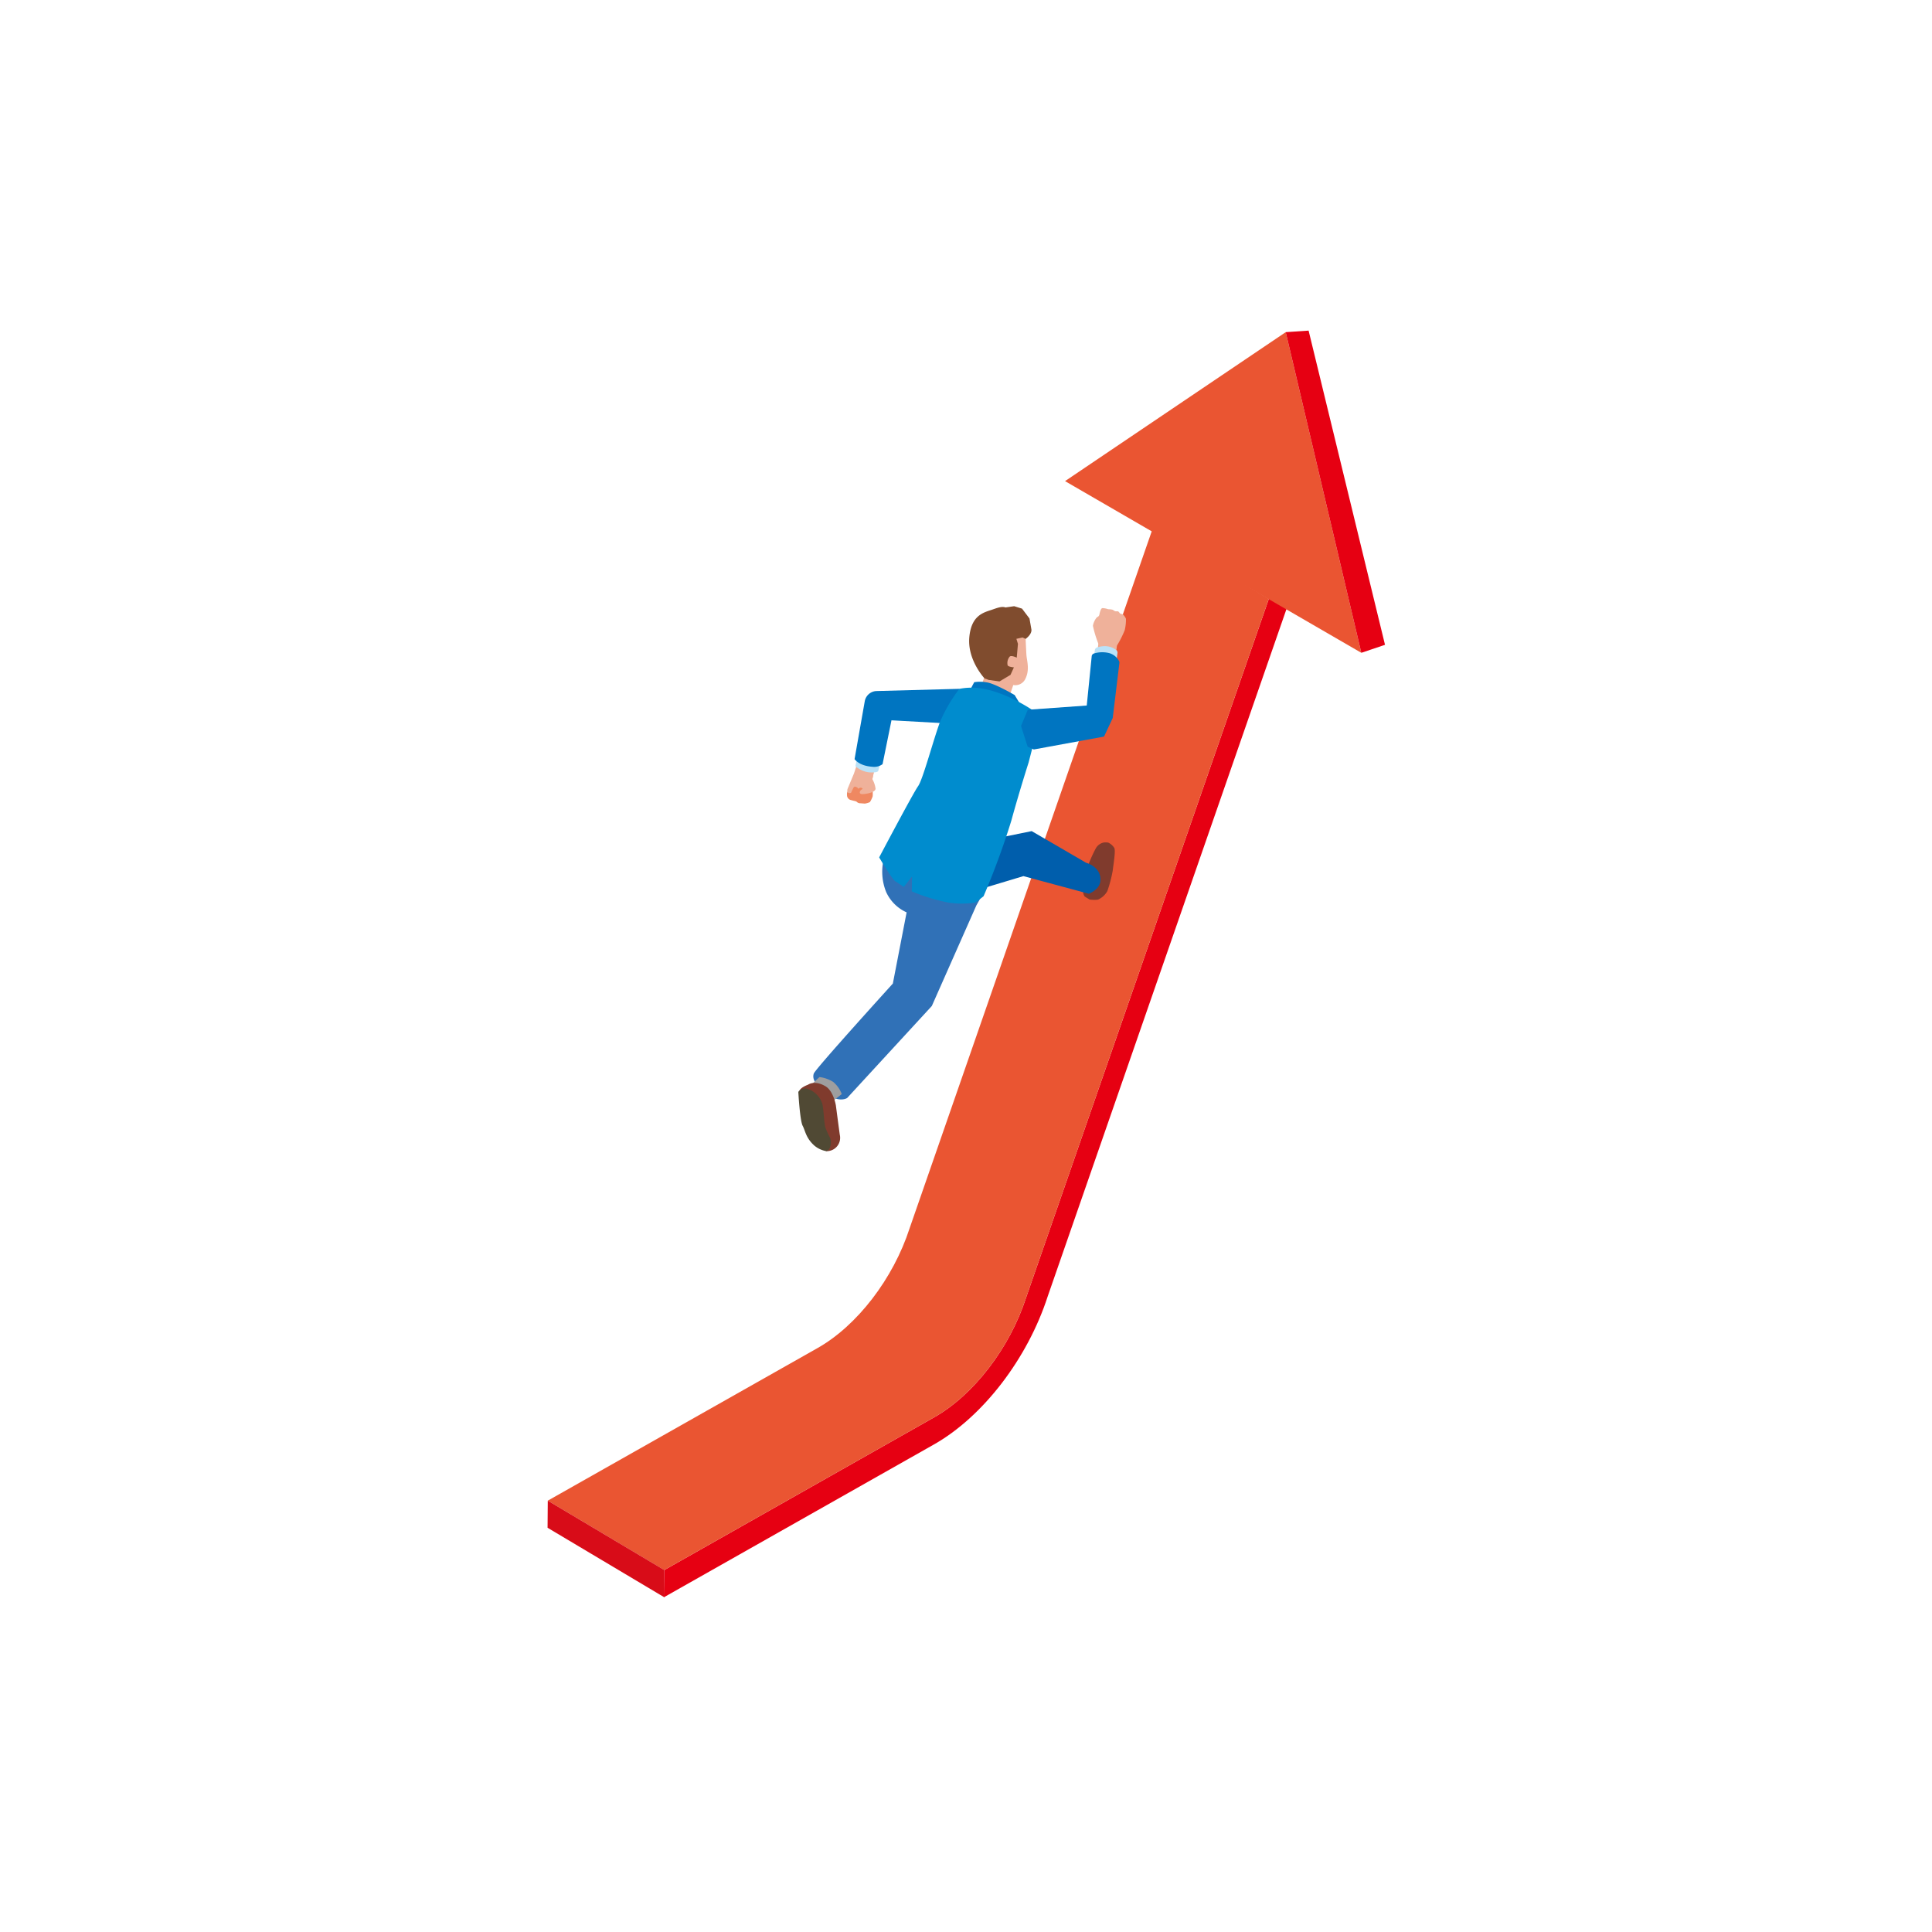 <svg xmlns="http://www.w3.org/2000/svg" xmlns:xlink="http://www.w3.org/1999/xlink" width="374" height="374" viewBox="0 0 374 374">
  <defs>
    <clipPath id="clip-path">
      <rect id="長方形_42665" data-name="長方形 42665" width="162.112" height="245.209" fill="none"/>
    </clipPath>
  </defs>
  <g id="グループ_55786" data-name="グループ 55786" transform="translate(13277 -18790)">
    <circle id="楕円形_3886" data-name="楕円形 3886" cx="187" cy="187" r="187" transform="translate(-13277 18790)" fill="none"/>
    <g id="グループ_55778" data-name="グループ 55778" transform="translate(-13171 18854)">
      <path id="パス_202002" data-name="パス 202002" d="M121.262,38.254l-4.19.253L139.62,51.933l4.19-.253Z" fill="#f29a76"/>
      <g id="グループ_40738" data-name="グループ 40738">
        <g id="グループ_40737" data-name="グループ 40737" clip-path="url(#clip-path)">
          <path id="パス_202003" data-name="パス 202003" d="M22.506,245.209l52.231-29.555c9.5-5.352,18.171-16.621,22.085-28.713L143.809,51.68l-4.189.253L92.634,187.19c-3.164,9.775-10.174,18.889-17.856,23.216L22.589,239.937Z" fill="#e60012"/>
          <path id="パス_202004" data-name="パス 202004" d="M22.589,239.937l52.189-29.531c7.682-4.327,14.692-13.441,17.856-23.216L139.62,51.933,117.072,38.506,70.086,173.763c-3.164,9.775-10.174,18.889-17.856,23.216L.041,226.5Z" fill="#ea5532"/>
          <path id="パス_202005" data-name="パス 202005" d="M22.589,239.927.041,226.5,0,231.748l22.548,13.427Z" fill="#d80c18"/>
        </g>
      </g>
      <path id="パス_202006" data-name="パス 202006" d="M142.893.3l-42.72,28.836,57.354,33.235Z" fill="#ea5532"/>
      <path id="パス_202007" data-name="パス 202007" d="M147.322,0l-4.429.3,14.634,62.071,4.585-1.548Z" fill="#e60012"/>
      <g id="グループ_40740" data-name="グループ 40740">
        <g id="グループ_40739" data-name="グループ 40739" clip-path="url(#clip-path)">
          <path id="パス_202008" data-name="パス 202008" d="M104.911,110.125a5.971,5.971,0,0,0,1.637.027,3.879,3.879,0,0,0,1.815-1.652,25.388,25.388,0,0,0,1.049-4.013c.062-.719.6-3.768.3-4.332a2.742,2.742,0,0,0-1.2-1.05,4.15,4.15,0,0,0-.828-.015,2.311,2.311,0,0,0-1.608,1.229,26.265,26.265,0,0,0-2.158,5.5c-.054.935-.253,2.63-.238,2.984a1.753,1.753,0,0,0,.31.762Z" fill="#803b2d"/>
          <path id="パス_202009" data-name="パス 202009" d="M59.945,83.8l-.628,1.923-1.27,3.05s-.069.7-.07.953.446.827.446.827,1.974.668,2.295.727a11.145,11.145,0,0,0,1.689-.129,5.6,5.6,0,0,0,.442-1.106c.042-.322-.1-2.634-.1-2.634l.58-2.75Z" fill="#efb19a"/>
          <path id="パス_202010" data-name="パス 202010" d="M64,85.258l.6-2.244L60.044,82.1l-.45,2.207a4.727,4.727,0,0,0,2.73,1.211c1.583.091,1.681-.263,1.681-.263" fill="#bae2f8"/>
          <path id="パス_202011" data-name="パス 202011" d="M64.849,83.923l1.724-8.485,11.853.66,1.781-3.627-.494-3.126L63.7,69.771a2.4,2.4,0,0,0-2.3,1.986L59.429,82.949s.821,1.289,3.384,1.476a2.764,2.764,0,0,0,2.036-.5" fill="#0075c1"/>
          <path id="パス_202012" data-name="パス 202012" d="M58.766,90.885c.648.192.937.195,1.083.335a.943.943,0,0,0,.667.274l.91.067a4.372,4.372,0,0,0,.96-.279,5.186,5.186,0,0,0,.545-1.117c.026-.275.073-1.163-.136-1.31a.867.867,0,0,0-.646-.108c-.087.042-.182.264-.182.264a.5.5,0,0,0-.342-.34c-.272-.066-.546.215-.546.215a.55.55,0,0,0-.38-.4.638.638,0,0,0-.559.236.415.415,0,0,0-.243-.3c-.221-.108-.372-.184-.523-.106a.716.716,0,0,0-.241.344l-.128.243-.266.576-.309.066-.435-.173a2.39,2.39,0,0,0-.007.782.974.974,0,0,0,.778.731" fill="#ef8861"/>
          <path id="パス_202013" data-name="パス 202013" d="M61.756,88.357l-.053.021a.3.3,0,0,0,.053-.021" fill="#efb19a"/>
          <path id="パス_202014" data-name="パス 202014" d="M60.493,89.168c-.155.386.011.6.646.553s2.355-.334,2.353-1.057a5.094,5.094,0,0,0-.617-1.832l.275-1.307-2.105,1.022s-.142,1.206.155,1.589c.218.28.414.268.5.242l.052-.021a.269.269,0,0,1-.052.021c-.22.089-1.076.454-1.211.79" fill="#efb19a"/>
          <path id="パス_202015" data-name="パス 202015" d="M89.315,71.069l.835-2.462a2.161,2.161,0,0,0,2.256-1.027c.978-1.805.422-3.454.3-4.693-.043-.437-.206-4.172-.206-4.172L88.021,56.4l-4.409,2.057L84.787,66.4l-1.193,3.422Z" fill="#efb19a"/>
          <path id="パス_202016" data-name="パス 202016" d="M92.545,59.676s1.326-.918,1.1-1.921l-.354-2.025-1.443-1.909-1.52-.473-1.683.24c-.778-.288-1.829.186-2.768.492-1.627.532-3.866,1.154-4.236,5.286-.395,4.411,2.949,7.958,2.949,7.958l.815.3,2.087.287,2.12-1.268.662-1.455s-1.005-.068-1.209-.38a1.92,1.92,0,0,1,.426-1.732c.379-.239,1.333.235,1.333.235l.232-2.67-.3-.975,1.194-.261Z" fill="#804c2e"/>
          <path id="パス_202017" data-name="パス 202017" d="M104.775,109.014s2.056-.748,2.233-2.425c.294-2.792-2.769-3.578-2.769-3.578L93.714,96.888l-22.042,4.5-2.044,5.83.108,5.12L92.113,105.6Z" fill="#005eac"/>
          <path id="パス_202018" data-name="パス 202018" d="M51.529,143.828c-.272.867,0,1.942,2.3,3.756,2.584,2.044,4.169.968,4.169.968l16.387-17.81L83,111.284l1.177-2.09-19.176-6.549a10.442,10.442,0,0,0,.548,6.045,7.907,7.907,0,0,0,3.956,3.928L66.839,126.4S51.8,142.961,51.529,143.828" fill="#3071b7"/>
          <path id="パス_202019" data-name="パス 202019" d="M56.948,147.793a5.665,5.665,0,0,0-1.669-2.364,6.615,6.615,0,0,0-2.642-.932l-2.678,2.474,1.549,2.179,2.935.62Z" fill="#9e9e9f"/>
          <path id="パス_202020" data-name="パス 202020" d="M56.574,155.7c-.133-.913-.76-5.689-.76-5.689s-.439-2.8-2.011-3.728c-2.122-1.258-3.391-.3-3.391-.3s-1.507.523-1.676,1.249,4.011,11.657,5.34,11.612a2.587,2.587,0,0,0,2.5-3.143" fill="#803b2d"/>
          <path id="パス_202021" data-name="パス 202021" d="M51.713,157.822a4.8,4.8,0,0,0,2.224,1.013c.834-.119,1.111-1.764.769-2.534a14.682,14.682,0,0,1-.954-2.119c-.248-1.183-.261-2.8-.521-4.333a4.435,4.435,0,0,0-2.952-3.08,1.616,1.616,0,0,0-1.739.6s.305,5.55.838,6.557.619,2.4,2.335,3.9" fill="#504934"/>
          <path id="パス_202022" data-name="パス 202022" d="M91.733,72.719l-1.311-2.171s-3.914-2.3-5.5-2.467a6.966,6.966,0,0,0-2.333-.018l-.968,1.828a4.267,4.267,0,0,1,2.239-.133c1.248.215,7.869,2.961,7.869,2.961" fill="#0075c1"/>
          <path id="パス_202023" data-name="パス 202023" d="M68.96,107.694l1.6-2.021-.054,2.876a35.332,35.332,0,0,0,7.111,2.18,17.1,17.1,0,0,0,5.13,0c.224-.083,1.653-1.232,1.653-1.232a150.063,150.063,0,0,0,5.37-14.615c1.548-5.652,3.346-11.262,3.346-11.262l1.605-6.208L94.083,73.6s-4.959-3.473-9.932-4.3a12.166,12.166,0,0,0-4.438.05,29.926,29.926,0,0,0-3.672,6.228c-1.208,3.068-3.355,11.271-4.318,12.615s-7.532,13.784-7.532,13.784,2.526,4.285,3.143,4.642,1.626,1.08,1.626,1.08" fill="#008cce"/>
          <path id="パス_202024" data-name="パス 202024" d="M106.744,64.945l2.318.339a.624.624,0,0,0,.71-.544l.429-3.626a.62.62,0,0,1,.08-.24,19.51,19.51,0,0,0,1.44-2.869,8.675,8.675,0,0,0,.244-2.217,2.5,2.5,0,0,0-.57-.835.873.873,0,0,0-.314-.1.606.606,0,0,1-.4-.268.7.7,0,0,0-.175-.193.582.582,0,0,0-.374-.055.639.639,0,0,1-.434-.106,2.006,2.006,0,0,0-.348-.206,3.27,3.27,0,0,0-.728-.086.606.606,0,0,1-.164-.028,3.568,3.568,0,0,0-1.054-.191c-.3.019-.5.808-.586,1.258a.622.622,0,0,1-.345.446.624.624,0,0,0-.247.211,3.441,3.441,0,0,0-.658,1.505,21.575,21.575,0,0,0,1,3.328.62.62,0,0,1,.033.28l-.386,3.508a.624.624,0,0,0,.53.686" fill="#efb19a"/>
          <path id="パス_202025" data-name="パス 202025" d="M109.435,64.28a.624.624,0,0,0,.72-.537l.17-1.334a.626.626,0,0,0-.239-.575,3.617,3.617,0,0,0-1.705-.718,4.472,4.472,0,0,0-2.03.232.618.618,0,0,0-.408.5l-.17,1.214a.622.622,0,0,0,.517.7Z" fill="#bae2f8"/>
          <path id="パス_202026" data-name="パス 202026" d="M107.72,78.591l.649-4.307-1.619-1.91-1.484.14-12.305.878L91.65,76.535l1.286,4.016,1.193.533Z" fill="#0075c1"/>
          <path id="パス_202027" data-name="パス 202027" d="M109.406,74.991l1.287-10.643A.623.623,0,0,0,110.64,64a3.1,3.1,0,0,0-1.828-1.546,5.479,5.479,0,0,0-3.025.045.62.62,0,0,0-.451.521l-.982,9.767,2.342,2.634,1.024,3.173Z" fill="#0075c1"/>
        </g>
      </g>
    </g>
  </g>
</svg>
